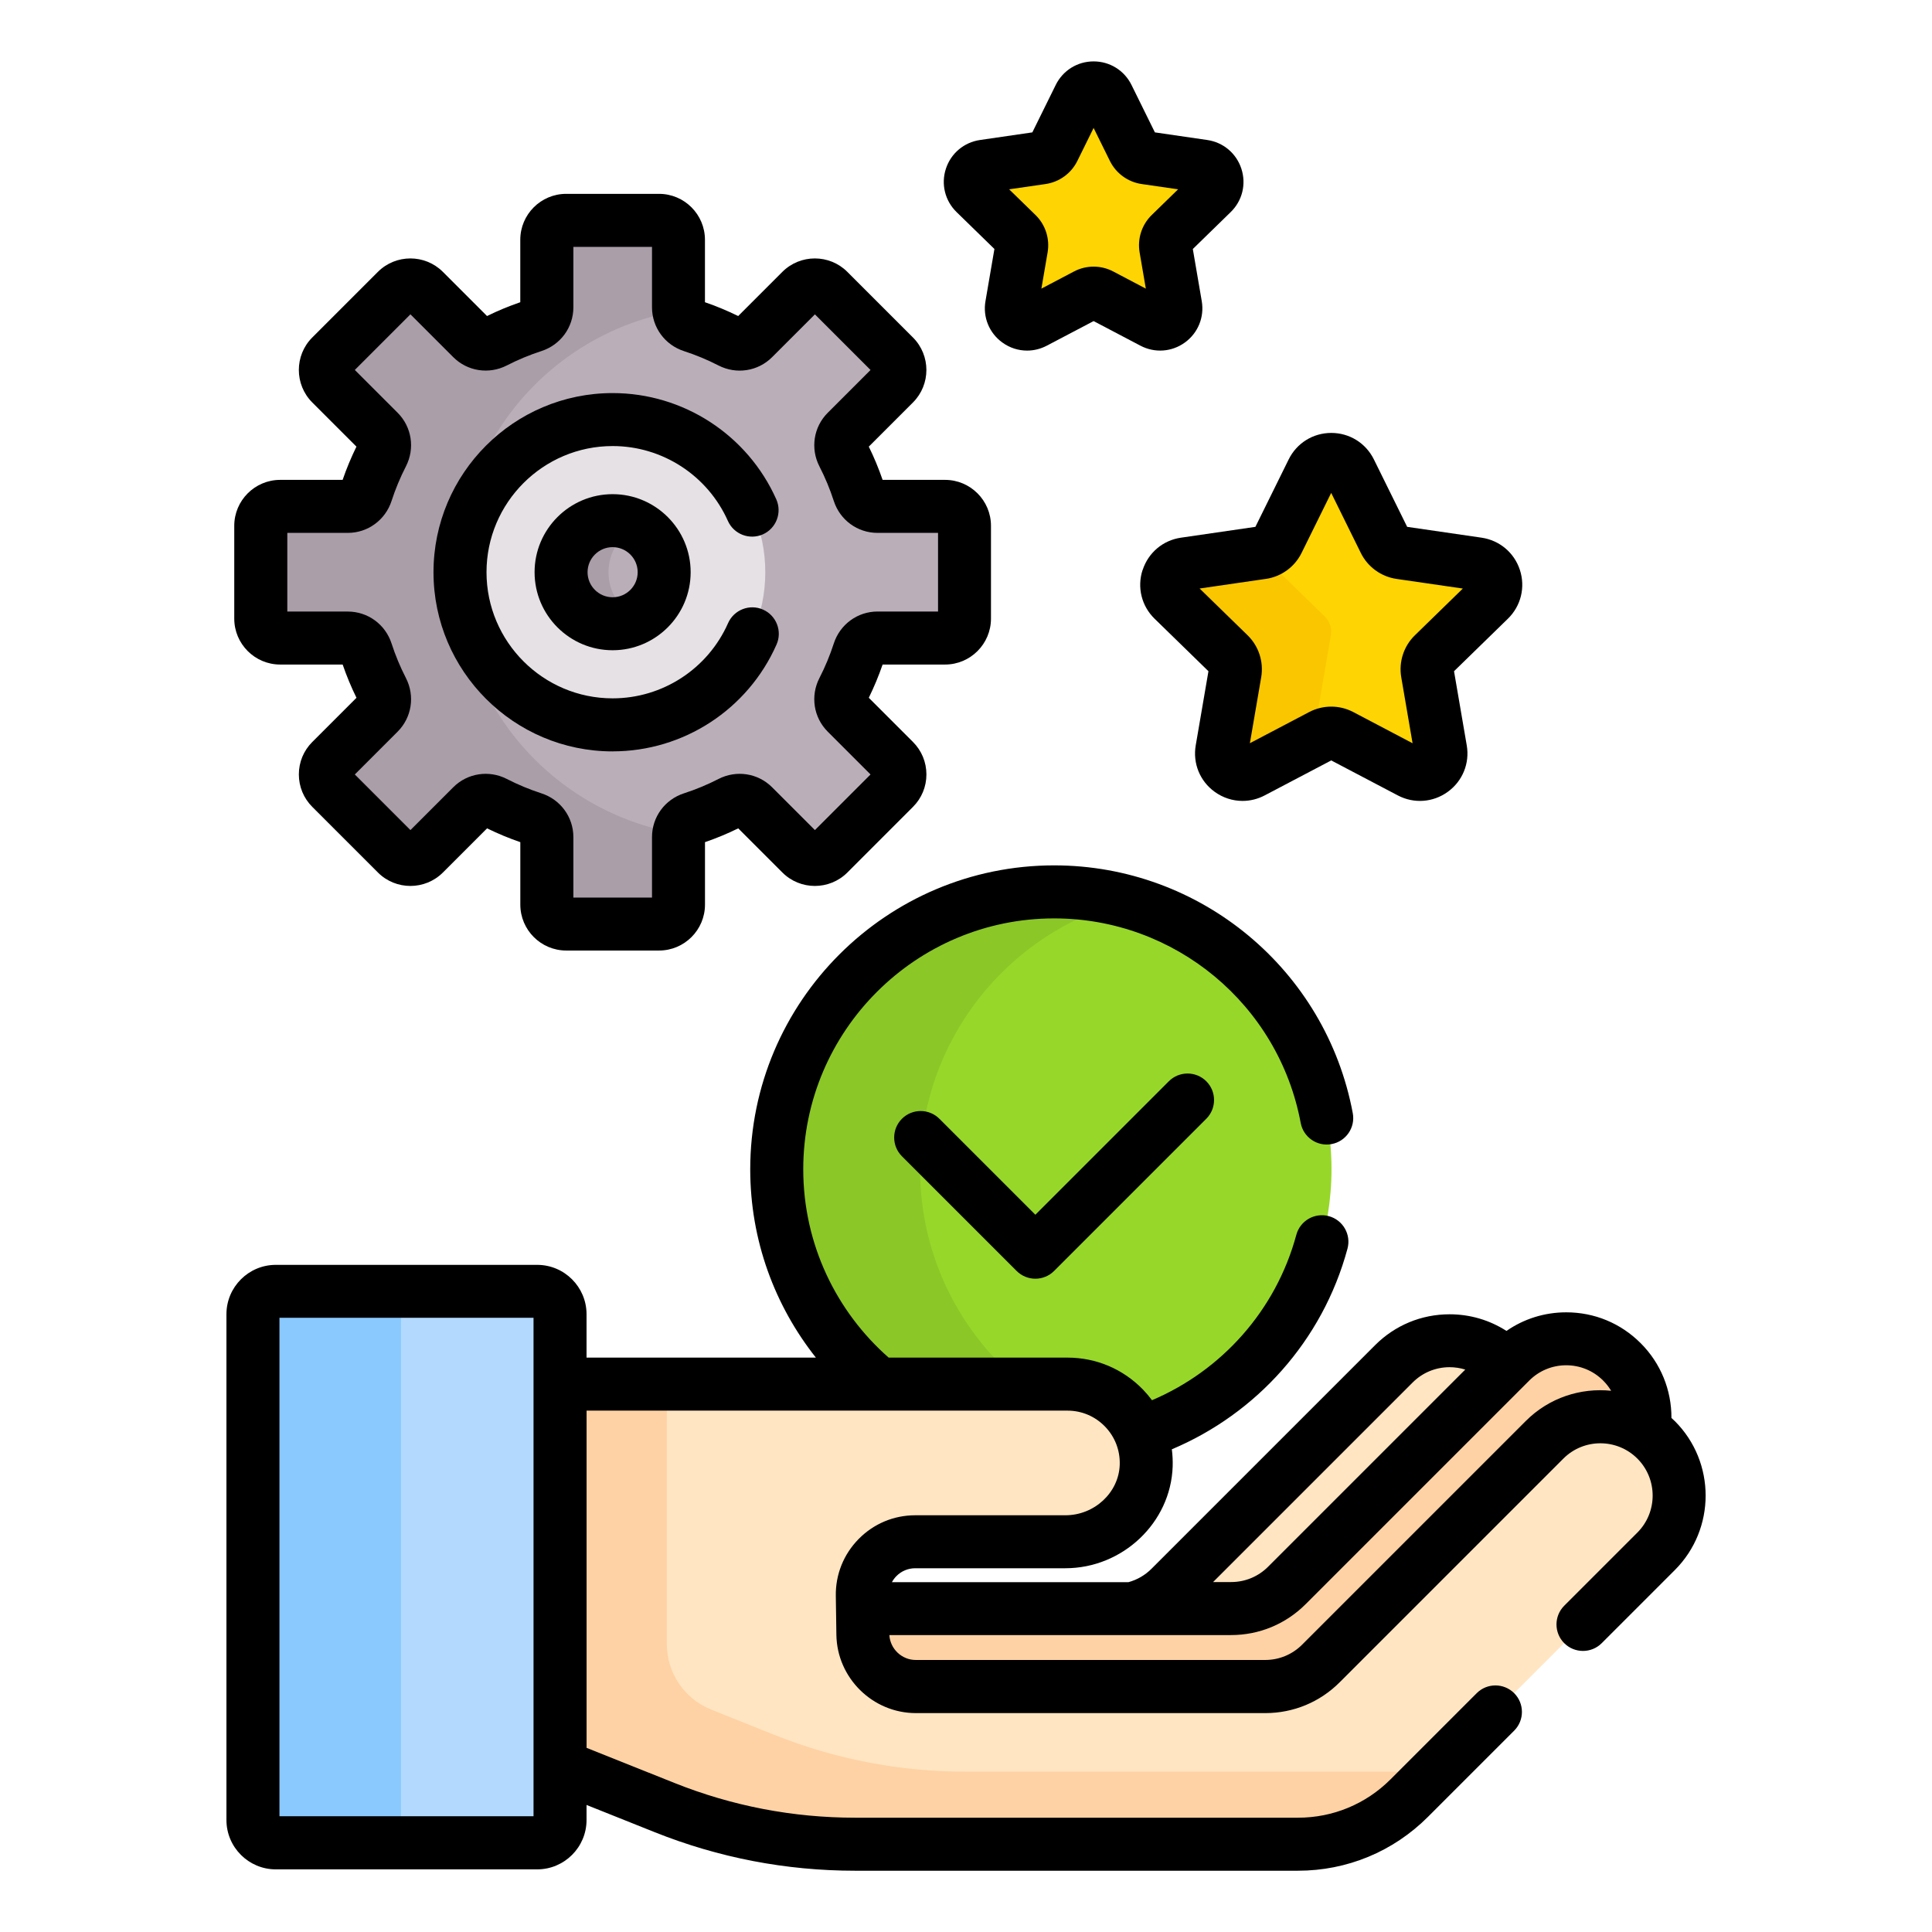 <?xml version="1.0" encoding="UTF-8"?>
<svg id="Layer_1" data-name="Layer 1" xmlns="http://www.w3.org/2000/svg" viewBox="0 0 512 512">
  <defs>
    <style>
      .cls-1 {
        fill: #ffe5c2;
      }

      .cls-2 {
        fill: #8ac9fe;
      }

      .cls-3 {
        fill: #fac600;
      }

      .cls-4 {
        fill: #baafb9;
      }

      .cls-5 {
        fill: #fed402;
      }

      .cls-6 {
        fill: #97d729;
      }

      .cls-7 {
        fill: #b3dafe;
      }

      .cls-8 {
        fill: #aa9ea9;
      }

      .cls-9 {
        fill: #e5e1e5;
      }

      .cls-10 {
        fill: #8bc727;
      }

      .cls-11 {
        fill: #fed2a4;
      }
    </style>
  </defs>
  <path class="cls-5" d="M357.78,124.87l9.16,18.55c.81,1.64,2.38,2.78,4.19,3.05l20.48,2.98c4.57.66,6.39,6.28,3.09,9.5l-14.82,14.44c-1.31,1.28-1.91,3.12-1.6,4.93l3.5,20.39c.78,4.55-3.99,8.02-8.08,5.87l-18.31-9.63c-1.62-.85-3.56-.85-5.18,0l-18.31,9.63c-4.08,2.15-8.86-1.32-8.08-5.87l3.5-20.39c.31-1.81-.29-3.65-1.6-4.93l-14.82-14.44c-3.3-3.22-1.48-8.83,3.09-9.5l20.48-2.98c1.81-.26,3.38-1.4,4.19-3.05l9.16-18.55c2.04-4.14,7.94-4.14,9.98,0h0Z"/>
  <path class="cls-3" d="M349.19,188.72l3.5-20.39c.31-1.81-.29-3.65-1.6-4.93l-14.82-14.44c-.77-.75-1.25-1.64-1.5-2.56-.11.02-.22.05-.33.07l-20.48,2.98c-4.57.66-6.39,6.28-3.09,9.5l14.82,14.44c1.31,1.28,1.91,3.12,1.6,4.93l-3.5,20.39c-.78,4.55,3.99,8.02,8.08,5.87l18.31-9.63c.5-.27,1.04-.44,1.58-.54-1.82-1.12-3.01-3.24-2.59-5.68Z"/>
  <path class="cls-5" d="M293.57,25.62l6.87,13.92c.61,1.23,1.78,2.09,3.14,2.28l15.36,2.23c3.42.5,4.79,4.71,2.31,7.12l-11.11,10.83c-.98.96-1.43,2.34-1.2,3.7l2.62,15.3c.59,3.41-2.99,6.01-6.06,4.4l-13.74-7.22c-1.22-.64-2.67-.64-3.89,0l-13.74,7.22c-3.06,1.61-6.64-.99-6.06-4.4l2.62-15.3c.23-1.35-.22-2.74-1.2-3.7l-11.11-10.83c-2.48-2.42-1.11-6.62,2.31-7.12l15.36-2.23c1.36-.2,2.54-1.05,3.14-2.28l6.87-13.92c1.53-3.1,5.96-3.1,7.49,0Z"/>
  <g>
    <path class="cls-6" d="M232.86,366.78h50.01c8.72,0,16.19,5.35,19.32,12.94,29.42-9.61,50.67-37.25,50.67-69.88,0-40.6-32.91-73.51-73.51-73.51s-73.51,32.91-73.51,73.51c0,22.96,10.53,43.46,27.02,56.94h0Z"/>
    <path class="cls-10" d="M232.86,366.78h38.02c-16.5-13.48-27.05-33.97-27.05-56.94,0-34.03,23.13-62.65,54.52-71.02-6.06-1.62-12.42-2.49-19-2.49-40.6,0-73.51,32.91-73.51,73.51,0,22.96,10.53,43.46,27.02,56.94Z"/>
  </g>
  <g>
    <path class="cls-1" d="M326.26,426.29c5.54,0,10.85-2.2,14.77-6.12l58.31-58.31c-.14-.15-.26-.3-.4-.45-8.16-8.16-21.38-8.16-29.54,0l-59.27,59.27c-2.83,2.83-6.4,4.75-10.25,5.61h26.38Z"/>
    <path class="cls-11" d="M228.65,433.09c.11,7.68,6.37,13.85,14.04,13.85h92.59c5.54,0,10.85-2.2,14.77-6.12l59.27-59.27c7.17-7.17,18.24-8.03,26.36-2.61,1.01-6.38-.93-13.13-5.84-18.04-8.16-8.16-21.38-8.16-29.54,0l-59.27,59.27c-3.92,3.92-9.23,6.12-14.77,6.12h-97.7l.1,6.8Z"/>
    <path class="cls-1" d="M438.86,381.55c-8.16-8.16-21.38-8.16-29.54,0l-59.27,59.27c-3.92,3.92-9.23,6.12-14.77,6.12h-92.59c-7.68,0-13.94-6.17-14.04-13.85l-.15-10.29c-.11-7.83,6.21-14.25,14.05-14.25h39.78c11.35,0,21.04-8.83,21.42-20.17.4-11.86-9.1-21.6-20.87-21.6h-134.46v101.15l27.65,11.05c16.08,6.43,33.23,9.73,50.54,9.73h117.35c11.07,0,21.68-4.4,29.5-12.22l65.4-65.4c8.16-8.16,8.16-21.38,0-29.54h0Z"/>
    <path class="cls-11" d="M373.18,469.51h-117.35c-17.31,0-34.47-3.3-50.54-9.73l-16.8-6.72c-7.11-2.84-11.78-9.73-11.78-17.39v-68.89h-28.29v101.15l27.65,11.05c16.08,6.43,33.23,9.73,50.54,9.73h117.35c11.07,0,21.68-4.4,29.5-12.22l7.76-7.76c-2.63.52-5.32.78-8.04.78h0Z"/>
    <path class="cls-7" d="M73.09,488.34h69.27c3.34,0,6.05-2.71,6.05-6.05v-134.04c0-3.34-2.71-6.05-6.05-6.05h-69.27c-3.34,0-6.05,2.71-6.05,6.05v134.04c0,3.34,2.71,6.05,6.05,6.05Z"/>
    <path class="cls-2" d="M106.27,482.29v-134.04c0-3.34,2.71-6.05,6.05-6.05h-39.23c-3.34,0-6.05,2.71-6.05,6.05v134.04c0,3.34,2.71,6.05,6.05,6.05h39.23c-3.34,0-6.06-2.71-6.06-6.05Z"/>
  </g>
  <g>
    <path class="cls-4" d="M255.59,163.94v-24.6c0-2.84-2.3-5.14-5.14-5.14h-17.92c-2.25,0-4.21-1.47-4.9-3.61-1.14-3.53-2.56-6.94-4.23-10.19-1.03-2-.68-4.44.91-6.03l12.68-12.68c2.01-2.01,2.01-5.27,0-7.27l-17.4-17.4c-2.01-2.01-5.27-2.01-7.27,0l-12.68,12.68c-1.59,1.59-4.03,1.94-6.03.91-3.26-1.67-6.66-3.09-10.19-4.23-2.14-.69-3.61-2.65-3.61-4.9v-17.92c0-2.84-2.3-5.14-5.14-5.14h-24.6c-2.84,0-5.14,2.3-5.14,5.14v17.92c0,2.25-1.47,4.21-3.61,4.9-3.53,1.14-6.94,2.56-10.19,4.23-2,1.03-4.44.68-6.03-.91l-12.68-12.68c-2.01-2.01-5.27-2.01-7.27,0l-17.39,17.4c-2.01,2.01-2.01,5.27,0,7.27l12.68,12.68c1.59,1.59,1.94,4.03.91,6.03-1.67,3.26-3.09,6.66-4.23,10.19-.69,2.14-2.65,3.61-4.9,3.61h-17.92c-2.84,0-5.14,2.3-5.14,5.14v24.6c0,2.84,2.3,5.14,5.14,5.14h17.92c2.25,0,4.21,1.47,4.9,3.61,1.14,3.53,2.56,6.94,4.23,10.19,1.03,2,.68,4.44-.91,6.03l-12.68,12.68c-2.01,2.01-2.01,5.27,0,7.27l17.4,17.4c2.01,2.01,5.27,2.01,7.27,0l12.68-12.68c1.59-1.59,4.03-1.94,6.03-.91,3.26,1.67,6.66,3.09,10.19,4.23,2.14.69,3.61,2.65,3.61,4.9v17.92c0,2.84,2.3,5.14,5.14,5.14h24.6c2.84,0,5.14-2.3,5.14-5.14v-17.92c0-2.25,1.47-4.21,3.61-4.9,3.53-1.14,6.94-2.56,10.19-4.23,2-1.03,4.44-.68,6.03.91l12.68,12.68c2.01,2.01,5.27,2.01,7.27,0l17.4-17.4c2.01-2.01,2.01-5.27,0-7.27l-12.68-12.68c-1.59-1.59-1.94-4.03-.91-6.03,1.67-3.26,3.09-6.66,4.23-10.19.69-2.14,2.65-3.61,4.9-3.61h17.92c2.84,0,5.14-2.3,5.14-5.14Z"/>
    <path class="cls-8" d="M121.16,151.64c0-34.87,25.41-63.79,58.73-69.28-.05-.29-.08-.59-.08-.89v-17.92c0-2.84-2.3-5.14-5.14-5.14h-24.6c-2.84,0-5.14,2.3-5.14,5.14v17.92c0,2.25-1.47,4.21-3.61,4.9-3.53,1.14-6.94,2.56-10.19,4.23-2,1.03-4.44.68-6.03-.91l-12.68-12.68c-2.01-2.01-5.27-2.01-7.27,0l-17.39,17.4c-2.01,2.01-2.01,5.27,0,7.27l12.68,12.68c1.59,1.59,1.94,4.03.91,6.03-1.67,3.26-3.09,6.66-4.23,10.19-.69,2.14-2.65,3.61-4.9,3.61h-17.92c-2.84,0-5.14,2.3-5.14,5.14v24.6c0,2.84,2.3,5.14,5.14,5.14h17.92c2.25,0,4.21,1.47,4.9,3.61,1.14,3.53,2.56,6.94,4.23,10.19,1.03,2,.68,4.44-.91,6.03l-12.68,12.68c-2.01,2.01-2.01,5.27,0,7.27l17.4,17.4c2.01,2.01,5.27,2.01,7.27,0l12.68-12.68c1.59-1.59,4.03-1.94,6.03-.91,3.26,1.67,6.66,3.09,10.19,4.23,2.14.69,3.61,2.65,3.61,4.9v17.92c0,2.84,2.3,5.14,5.14,5.14h24.6c2.84,0,5.14-2.3,5.14-5.14v-17.92c0-.3.03-.6.08-.89-33.31-5.49-58.73-34.41-58.73-69.28h0Z"/>
    <circle class="cls-9" cx="162.36" cy="151.64" r="40.45"/>
    <circle class="cls-4" cx="162.36" cy="151.64" r="13.66"/>
    <path class="cls-8" d="M161.26,151.64c0-5.28,3-9.85,7.38-12.12-1.88-.98-4.01-1.54-6.28-1.54-7.55,0-13.66,6.12-13.66,13.66s6.12,13.66,13.66,13.66c2.27,0,4.4-.56,6.28-1.54-4.38-2.28-7.38-6.85-7.38-12.12h0Z"/>
  </g>
  <g>
    <path d="M302.79,151.06c-1.49,4.59-.27,9.54,3.19,12.91l14.27,13.91-3.37,19.64c-.82,4.76,1.1,9.48,5.01,12.31,2.21,1.6,4.79,2.42,7.39,2.42,2,0,4.01-.48,5.87-1.46l17.64-9.27,17.64,9.27c4.27,2.25,9.35,1.88,13.26-.96,3.91-2.84,5.83-7.56,5.01-12.31l-3.37-19.64,14.27-13.91c3.46-3.37,4.68-8.32,3.19-12.91-1.49-4.59-5.39-7.87-10.16-8.57l-19.72-2.87-8.82-17.87c-2.14-4.33-6.46-7.02-11.29-7.02s-9.15,2.69-11.29,7.02l-8.82,17.87-19.72,2.87c-4.78.69-8.67,3.98-10.16,8.57h0ZM335.45,153.42c4.1-.6,7.65-3.17,9.48-6.89l7.85-15.91,7.85,15.91c1.83,3.72,5.38,6.29,9.48,6.89l17.56,2.55-12.7,12.38c-2.97,2.89-4.32,7.06-3.62,11.14l3,17.48-15.7-8.26c-3.67-1.93-8.05-1.93-11.72,0l-15.7,8.25,3-17.48c.7-4.08-.65-8.25-3.62-11.14l-12.7-12.38,17.55-2.55Z"/>
    <path d="M263.53,65.99l-2.37,13.82c-.73,4.23.98,8.43,4.46,10.95,1.96,1.43,4.26,2.15,6.57,2.15,1.78,0,3.57-.43,5.22-1.3l12.41-6.52,12.41,6.52c3.8,2,8.32,1.67,11.79-.85,3.47-2.52,5.18-6.72,4.46-10.95l-2.37-13.82,10.04-9.79c3.08-3,4.16-7.4,2.83-11.48-1.33-4.08-4.79-7-9.04-7.62l-13.88-2.02-6.2-12.57c-1.9-3.85-5.75-6.24-10.04-6.24s-8.14,2.39-10.04,6.24l-6.2,12.57-13.87,2.02c-4.25.62-7.71,3.54-9.04,7.62-1.33,4.08-.24,8.48,2.83,11.48l10.04,9.79ZM287.27,28.73h0s0,0,0,0ZM277.08,48.77c3.65-.53,6.8-2.82,8.43-6.13l4.31-8.74,4.31,8.74c1.63,3.3,4.78,5.6,8.43,6.13l9.65,1.4-6.98,6.8c-2.64,2.57-3.84,6.28-3.22,9.91l1.65,9.61-8.63-4.54c-3.26-1.72-7.16-1.72-10.42,0l-8.63,4.54,1.65-9.61c.62-3.63-.58-7.34-3.22-9.91l-6.98-6.8,9.65-1.4Z"/>
    <path d="M309.75,286.55l-35.37,35.37-25.43-25.43c-2.74-2.74-7.19-2.74-9.93,0-2.74,2.74-2.74,7.19,0,9.93l30.39,30.39c1.37,1.37,3.17,2.06,4.97,2.06s3.6-.69,4.97-2.06l40.33-40.33c2.74-2.74,2.74-7.19,0-9.93-2.74-2.74-7.19-2.74-9.93,0h0Z"/>
    <path d="M443.82,376.59c-.28-.28-.57-.55-.87-.82.03-7.37-2.83-14.5-8.16-19.82s-12.28-8.17-19.73-8.17c-5.74,0-11.21,1.73-15.83,4.93-4.46-2.87-9.64-4.41-15.07-4.41-7.46,0-14.46,2.9-19.73,8.17l-59.27,59.27c-1.72,1.72-3.81,2.92-6.1,3.55h-62.69c.31-.58.71-1.12,1.18-1.6,1.33-1.35,3.11-2.09,5-2.09h39.78c15.19,0,27.94-12.09,28.44-26.96.05-1.54-.03-3.07-.22-4.56,22.37-9.43,39.95-28.72,46.55-53.18,1.01-3.74-1.21-7.6-4.95-8.61-3.75-1.01-7.6,1.21-8.61,4.95-5.43,20.13-19.87,36.02-38.25,43.83-.72-.96-1.5-1.89-2.35-2.78-5.31-5.49-12.43-8.51-20.06-8.51h-47.38c-13.86-12.19-22.63-30.05-22.63-49.91,0-36.66,29.83-66.49,66.49-66.49,31.99,0,59.47,22.79,65.34,54.2.71,3.81,4.38,6.33,8.19,5.61,3.81-.71,6.33-4.38,5.61-8.19-7.11-38.05-40.39-65.67-79.14-65.67-44.41,0-80.54,36.13-80.54,80.54,0,18.84,6.52,36.18,17.4,49.91h-60.78v-11.5c0-7.21-5.87-13.08-13.08-13.08h-69.27c-7.21,0-13.08,5.87-13.08,13.08v134.04c0,7.21,5.87,13.08,13.08,13.08h69.27c7.21,0,13.08-5.87,13.08-13.08v-3.99l18.02,7.2c16.98,6.79,34.86,10.23,53.15,10.23h117.35c13.02,0,25.26-5.07,34.47-14.28l22.84-22.84c2.74-2.74,2.74-7.19,0-9.93-2.74-2.74-7.19-2.74-9.93,0l-22.84,22.84c-6.55,6.55-15.27,10.16-24.53,10.16h-117.35c-16.49,0-32.62-3.1-47.94-9.23l-23.23-9.28v-89.37h127.43c3.79,0,7.33,1.5,9.97,4.23,2.63,2.72,4.02,6.32,3.89,10.12-.25,7.38-6.71,13.38-14.4,13.38h-39.78c-5.68,0-11.01,2.23-15,6.28-3.99,4.05-6.15,9.41-6.06,15.09l.15,10.29c.16,11.45,9.61,20.77,21.07,20.77h92.59c7.46,0,14.46-2.9,19.73-8.18l59.27-59.27c5.41-5.41,14.2-5.4,19.61,0,5.4,5.41,5.4,14.2,0,19.61l-19.38,19.38c-2.74,2.74-2.74,7.19,0,9.93,2.74,2.74,7.19,2.74,9.93,0l19.38-19.38c10.88-10.88,10.88-28.59,0-39.47h0ZM141.39,481.32h-67.33v-132.1h67.33v132.1ZM415.06,361.81c3.7,0,7.18,1.44,9.8,4.06.82.82,1.53,1.73,2.11,2.7-8.08-.83-16.45,1.83-22.62,8.01l-59.27,59.27c-2.62,2.62-6.1,4.06-9.8,4.06h-92.59c-3.71,0-6.78-2.93-7-6.6h90.56c7.45,0,14.46-2.9,19.74-8.17l59.27-59.27c2.62-2.62,6.1-4.06,9.8-4.06ZM374.36,366.38c2.62-2.62,6.1-4.06,9.8-4.06,1.43,0,2.82.22,4.15.63l-52.25,52.25c-2.62,2.62-6.1,4.06-9.8,4.06h-4.78l52.88-52.88Z"/>
    <path d="M74.26,176.11h16.55c1.03,3,2.25,5.95,3.66,8.81l-11.71,11.71c-2.3,2.3-3.56,5.35-3.56,8.6s1.27,6.31,3.56,8.6l17.4,17.4c4.74,4.74,12.46,4.74,17.21,0l11.71-11.71c2.86,1.4,5.81,2.63,8.81,3.66v16.55c0,6.71,5.46,12.17,12.17,12.17h24.6c6.71,0,12.17-5.46,12.17-12.17v-16.55c3-1.03,5.95-2.25,8.81-3.66l11.71,11.71c4.74,4.74,12.46,4.74,17.21,0l17.39-17.4c2.3-2.3,3.56-5.35,3.56-8.6s-1.27-6.31-3.56-8.6l-11.71-11.71c1.4-2.86,2.63-5.81,3.66-8.81h16.55c6.71,0,12.17-5.46,12.17-12.17v-24.6c0-6.71-5.46-12.17-12.17-12.17h-16.55c-1.03-3-2.25-5.95-3.66-8.81l11.71-11.71c4.74-4.74,4.74-12.46,0-17.21l-17.4-17.4c-4.74-4.74-12.46-4.74-17.21,0l-11.71,11.71c-2.86-1.4-5.81-2.63-8.81-3.66v-16.55c0-6.71-5.46-12.17-12.17-12.17h-24.6c-6.71,0-12.17,5.46-12.17,12.17v16.55c-3,1.03-5.95,2.25-8.81,3.66l-11.71-11.71c-4.74-4.74-12.46-4.74-17.21,0l-17.4,17.4c-4.74,4.74-4.74,12.46,0,17.21l11.71,11.71c-1.4,2.86-2.63,5.81-3.66,8.81h-16.55c-6.71,0-12.17,5.46-12.17,12.17v24.6c0,6.71,5.46,12.17,12.17,12.17h0ZM76.14,141.22h16.04c5.29,0,9.95-3.41,11.59-8.48,1.01-3.12,2.29-6.2,3.8-9.14,2.44-4.75,1.56-10.46-2.19-14.21l-11.35-11.35,14.74-14.74,11.35,11.35c3.75,3.75,9.46,4.63,14.21,2.19,2.94-1.51,6.02-2.79,9.14-3.8,5.07-1.64,8.48-6.29,8.48-11.59v-16.03h20.84v16.04c0,5.29,3.41,9.95,8.47,11.59,3.12,1.01,6.2,2.29,9.14,3.8,4.75,2.44,10.46,1.56,14.21-2.19l11.35-11.35,14.74,14.74-11.35,11.35c-3.75,3.75-4.63,9.46-2.19,14.21,1.51,2.94,2.79,6.02,3.8,9.14,1.64,5.07,6.29,8.47,11.59,8.47h16.04v20.84h-16.04c-5.29,0-9.95,3.41-11.59,8.48-1.01,3.12-2.29,6.2-3.8,9.14-2.44,4.75-1.56,10.46,2.19,14.21l11.35,11.35-14.74,14.74-11.35-11.35c-3.75-3.75-9.46-4.63-14.21-2.19-2.94,1.51-6.02,2.79-9.14,3.8-5.07,1.64-8.47,6.29-8.47,11.59v16.04h-20.84v-16.04c0-5.29-3.41-9.95-8.48-11.59-3.12-1.01-6.2-2.29-9.14-3.8-4.75-2.44-10.46-1.56-14.21,2.19l-11.35,11.35-14.74-14.74,11.35-11.35c3.75-3.75,4.63-9.46,2.19-14.21-1.51-2.94-2.79-6.02-3.8-9.14-1.64-5.07-6.29-8.47-11.59-8.47h-16.04v-20.84Z"/>
    <path d="M162.36,199.12c18.79,0,35.83-11.11,43.43-28.31,1.57-3.55-.04-7.69-3.58-9.26-3.55-1.57-7.69.04-9.26,3.58-5.35,12.11-17.36,19.94-30.59,19.94-18.43,0-33.43-15-33.43-33.43s15-33.43,33.43-33.43c13.18,0,25.17,7.79,30.54,19.84,1.58,3.54,5.73,5.13,9.27,3.56,3.54-1.58,5.13-5.73,3.56-9.27-7.63-17.11-24.65-28.17-43.37-28.17-26.18,0-47.48,21.3-47.48,47.48s21.3,47.48,47.48,47.48h0Z"/>
    <path d="M141.67,151.64c0,11.41,9.28,20.68,20.68,20.68s20.68-9.28,20.68-20.68-9.28-20.68-20.68-20.68-20.68,9.28-20.68,20.68ZM168.99,151.64c0,3.66-2.98,6.64-6.64,6.64s-6.64-2.98-6.64-6.64,2.98-6.64,6.64-6.64,6.64,2.98,6.64,6.64Z"/>
  </g>
</svg>
